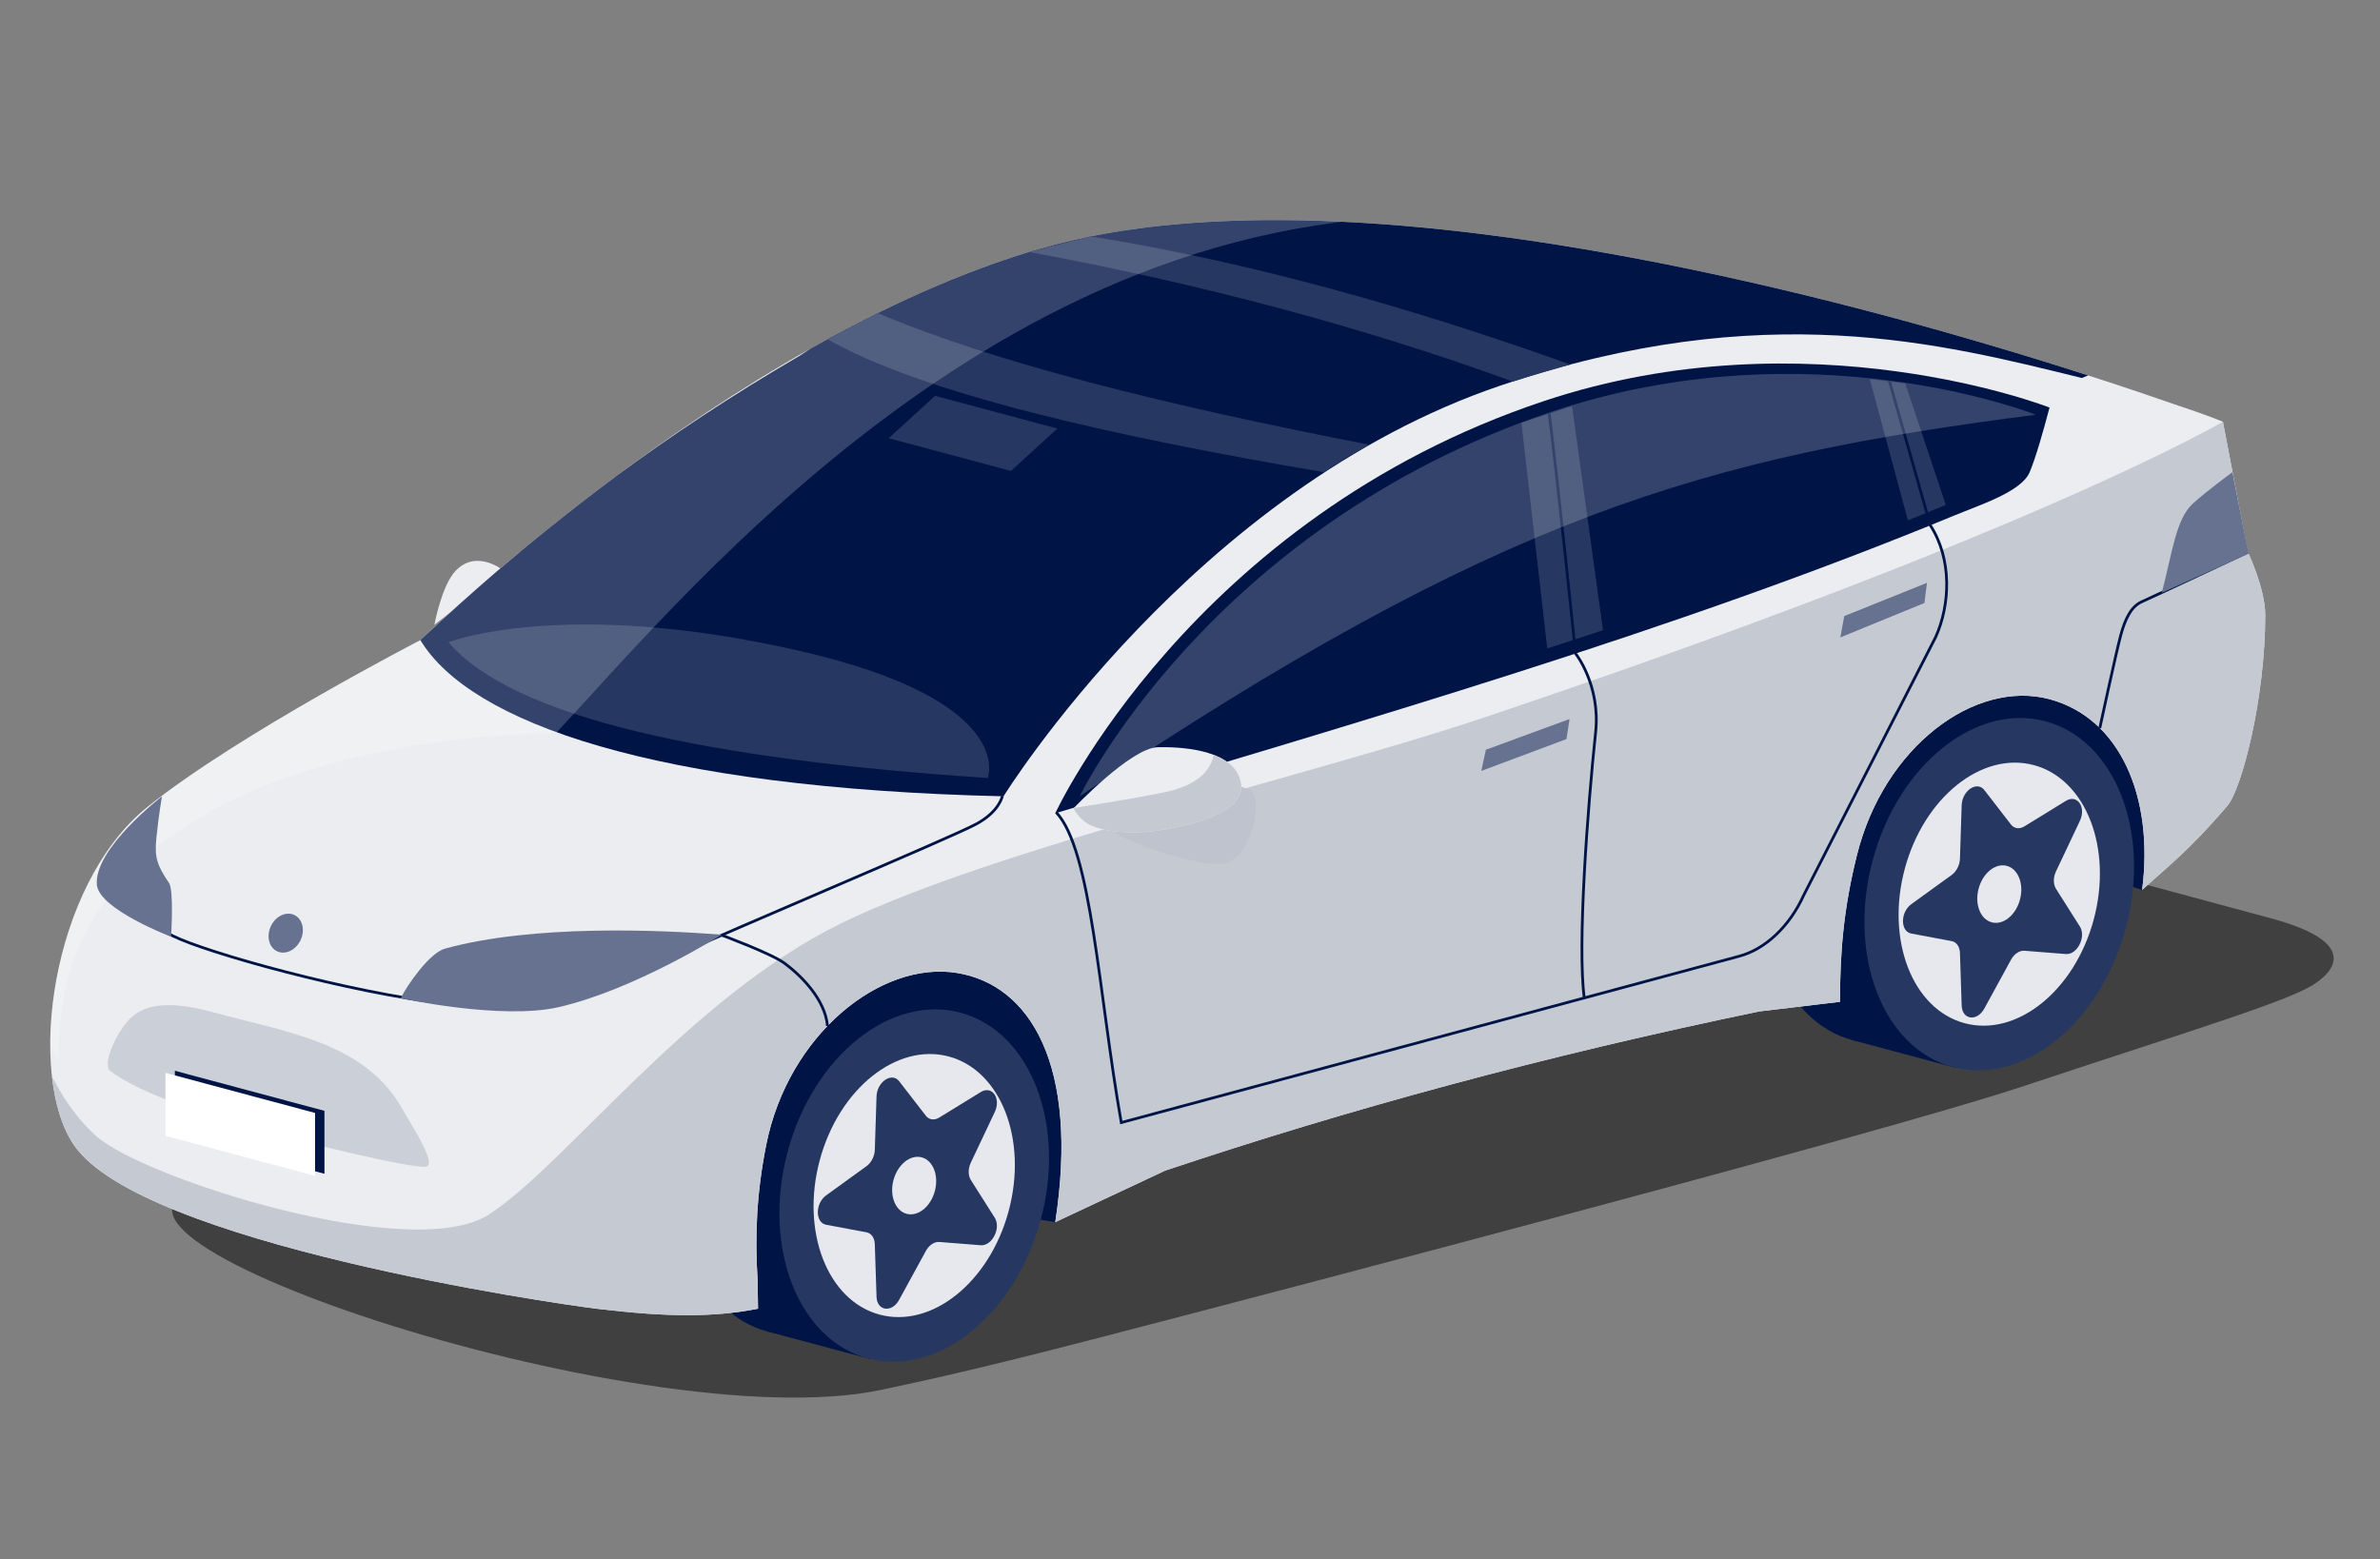 <?xml version="1.0" encoding="utf-8"?>
<!-- Generator: Adobe Illustrator 13.0.0, SVG Export Plug-In . SVG Version: 6.00 Build 14948)  -->
<!DOCTYPE svg PUBLIC "-//W3C//DTD SVG 1.1//EN" "http://www.w3.org/Graphics/SVG/1.1/DTD/svg11.dtd">
<svg version="1.1" id="Layer_1" xmlns="http://www.w3.org/2000/svg" xmlns:xlink="http://www.w3.org/1999/xlink" x="0px" y="0px"
	 width="1221px" height="800px" viewBox="0 0 1221 800" enable-background="new 0 0 1221 800" xml:space="preserve">
<rect x="0" y="0" width="1221" height="800" fill="#808080" stroke="none"/>
<g>
	<path fill="#EBEDF0" d="M258.41,292.857l-35.54,27.745c0,0,3.671-20.202,10.914-27.745
		C244.711,281.481,258.41,292.857,258.41,292.857z"/>
	<path opacity="0.5" d="M1000.93,426.943c-40.74-10.995-107.406-10.995-148.146,0L110.157,607.748
		C1.218,628.167,328.186,739.346,451.992,713.223c23.22-4.898,51.673-11.178,107.387-25.607
		c110.758-28.688,409.099-107.172,477.32-129.806c93.324-30.96,138.087-44.3,151.153-53.203
		c13.066-8.902,18.005-22.351-22.733-33.347L1000.93,426.943z"/>
	<g>
		
			<ellipse transform="matrix(-0.966 -0.259 0.259 -0.966 1799.829 1127.472)" fill="#001446" cx="974.131" cy="445.261" rx="67.212" ry="91.821"/>
		
			<rect x="973.199" y="360.53" transform="matrix(-0.966 -0.259 0.259 -0.966 1850.012 1148.262)" fill="#001446" width="54.786" height="183.642"/>
	</g>
	<g>
		
			<ellipse transform="matrix(-0.966 -0.259 0.259 -0.966 666.709 1277.154)" fill="#001446" cx="417.424" cy="594.69" rx="67.212" ry="91.823"/>
		
			<rect x="416.493" y="509.96" transform="matrix(-0.966 -0.259 0.259 -0.966 716.916 1297.934)" fill="#001446" width="54.785" height="183.643"/>
	</g>
	<polygon fill="#001446" points="1098.98,456.658 1005.829,427.229 602.282,550.213 541.378,627.141 409.204,605.66 
		422.229,493.464 1037.357,323.877 1130.39,385.638 	"/>
	<g>
		<defs>
			<path id="SVGID_1_" d="M1153.215,283.324l-12.82-66.914c0,0-8.899-3.694-24.654-8.87
				c-89.647-31.291-402.517-131.918-582.019-79.971c-159.946,46.289-318.047,200.919-318.047,200.919s-93.609,48.325-139.937,85.537
				C26.106,453.892,13.271,551.658,37.99,587.667c34.537,50.308,245.75,81.212,268.034,83.899c36.662,4.421,60.266,4.421,82.865,0
				l-0.223-14.799c-1.451-22.825-0.49-44.617,4.411-69.226c11.295-56.701,58.767-94.687,97.963-88.257
				c37.34,6.126,62.716,47.139,50.337,127.855l56.424-26.461c93.083-31.182,193.985-58.747,304.874-81.69l41.291-4.898
				c0-25.185,1.761-47.368,8.646-75.124c13.891-55.991,60.747-90.391,98.852-80.18c35.921,9.625,53.663,49.842,47.516,97.871
				c12.398-11.396,23.924-19.982,43.758-43.215c7.172-8.398,19.414-54.656,19.382-97.965
				C1162.109,301.998,1153.215,283.324,1153.215,283.324z"/>
		</defs>
		<use xlink:href="#SVGID_1_"  overflow="visible" fill="#EBEDF0"/>
		<clipPath id="SVGID_2_">
			<use xlink:href="#SVGID_1_"  overflow="visible"/>
		</clipPath>
		<path clip-path="url(#SVGID_2_)" fill="#001446" d="M770.066,197.76c135.012-45.63,226.324-21.345,298.003-3.798l3.226-1.314
			c-122.832-39.582-380.964-110.4-537.573-65.079c-40.238,11.645-80.358,30.15-117.875,51.323c-2.033,1.31-4.066,2.626-6.104,3.966
			c-34.225,19.936-65.134,40.465-93.56,61.441c-24.004,17.865-44.808,34.831-61.168,48.797
			c-13.222,11.359-25.932,22.809-38.245,34.332c-0.717,0.688-1.093,1.057-1.095,1.058c25.595,42.403,119.938,76.001,299.162,80.142
			C514.838,408.629,612.322,251.074,770.066,197.76z"/>
		<path clip-path="url(#SVGID_2_)" fill="#263762" d="M805.616,187.048c-9.64,2.766-17.326,4.875-29.495,8.749
			c-77.4-28.202-160.277-50.203-248.191-66.502l31.64-7.999C640.839,134.424,722.417,157.271,805.616,187.048z"/>
		<path clip-path="url(#SVGID_2_)" fill="#263762" d="M450.303,160.642l-25.789,13.437c48.236,27.411,142.744,49.188,254.646,68.232
			c6.484-4.38,14.232-8.917,23.194-14.132C598.919,208.148,510.332,186.22,450.303,160.642z"/>
		<path clip-path="url(#SVGID_2_)" fill="#263762" d="M230.052,329.533c33.278,38.931,132.888,60.192,276.668,69.685
			c0,0,15.68-39.577-96.977-65.329C289.629,306.431,230.052,329.533,230.052,329.533z"/>
		<polygon clip-path="url(#SVGID_2_)" fill="#263762" points="455.91,224.868 518.625,241.671 542.433,219.922 479.718,203.119 		
			"/>
		<path opacity="0.2" clip-path="url(#SVGID_2_)" fill="#FFFFFF" d="M30.258,543.811c-4.354-131.527,152.6-165.781,255.141-167.827
			c69.379-74.044,242.531-287.294,488.733-263.049l126.302-16.841L759.495,80.301l-290.55,40.995L-18.521,464.547L30.258,543.811z"
			/>
		<path clip-path="url(#SVGID_2_)" fill="#C5C9D2" d="M1140.395,216.41c0,0-95.957,56.846-380.441,152.255
			c-87.012,29.182-250.213,66.913-328.467,105.163c-78.254,38.251-141.359,124.046-180.705,149.43
			c-39.346,25.385-176.993-18.528-201.314-40.184c-30.525-27.18-37.16-75.334-37.16-75.334l-1.82,109.277l326.445,110.273
			l882.107-234.805L1140.395,216.41z"/>
	</g>
	<path fill="#001446" d="M541.378,417.33c158.873-47.809,318.273-93.616,461.48-152.911c12.897-5.34,34.175-12.085,38.405-22.109
		c3.174-7.521,7.027-21.144,10.201-33.176c0,0-123.738-48.492-259.27-3.366C611.194,266.035,541.378,417.33,541.378,417.33z"/>
	<g>
		
			<ellipse transform="matrix(-0.966 -0.259 0.259 -0.966 1897.541 1167.951)" fill="#263762" cx="1025.653" cy="459.067" rx="67.213" ry="91.821"/>
		
			<ellipse transform="matrix(-0.966 -0.259 0.259 -0.966 1897.549 1167.94)" fill="#E6E8ED" cx="1025.653" cy="459.066" rx="50.179" ry="68.553"/>
		<path fill="#263762" d="M1054.77,456.084l12.262,19.355c3.362,5.307-1.36,14.582-7.188,14.121l-21.259-1.682
			c-2.535-0.199-5.253,1.617-6.883,4.602l-13.683,25.037c-3.751,6.864-11.391,5.852-11.631-1.541l-0.878-26.967
			c-0.104-3.215-1.783-5.613-4.254-6.076l-20.718-3.883c-5.679-1.064-5.679-10.966,0-15.075l20.718-14.983
			c2.471-1.789,4.15-5.086,4.254-8.359l0.878-27.436c0.24-7.521,7.88-12.629,11.631-7.773l13.683,17.704
			c1.63,2.11,4.348,2.471,6.883,0.912l21.259-13.073c5.828-3.584,10.551,3.161,7.188,10.268l-12.262,25.928
			C1053.307,450.254,1053.307,453.775,1054.77,456.084z"/>
		
			<ellipse transform="matrix(-0.966 -0.259 0.259 -0.966 1897.572 1167.911)" fill="#E6E8ED" cx="1025.653" cy="459.066" rx="10.976" ry="14.995"/>
	</g>
	<g>
		
			<ellipse transform="matrix(-0.966 -0.259 0.259 -0.966 764.421 1317.632)" fill="#263762" cx="468.946" cy="608.497" rx="67.213" ry="91.821"/>
		
			<ellipse transform="matrix(-0.966 -0.259 0.259 -0.966 764.415 1317.634)" fill="#E6E8ED" cx="468.946" cy="608.497" rx="50.179" ry="68.552"/>
		<path fill="#263762" d="M498.063,605.514l12.262,19.356c3.362,5.306-1.36,14.581-7.188,14.12l-21.259-1.68
			c-2.535-0.201-5.252,1.615-6.884,4.602l-13.682,25.037c-3.751,6.863-11.39,5.85-11.631-1.543l-0.878-26.966
			c-0.104-3.216-1.783-5.614-4.254-6.077l-20.718-3.883c-5.679-1.064-5.679-10.966,0-15.073l20.718-14.985
			c2.471-1.789,4.15-5.086,4.254-8.357l0.878-27.436c0.241-7.522,7.88-12.629,11.631-7.775l13.682,17.705
			c1.632,2.111,4.349,2.472,6.884,0.912l21.259-13.074c5.83-3.584,10.551,3.161,7.188,10.27l-12.262,25.926
			C496.6,599.686,496.6,603.205,498.063,605.514z"/>
		
			<ellipse transform="matrix(-0.966 -0.259 0.259 -0.966 764.391 1317.644)" fill="#E6E8ED" cx="468.946" cy="608.497" rx="10.976" ry="14.994"/>
	</g>
	<path fill="#6A6774" d="M226.244,643.476"/>
	<polygon fill="#263762" points="780.523,216.922 793.778,332.758 822.39,323.386 806.509,208.417 	"/>
	<polygon fill="#263762" points="978.8,267.021 998.262,259.102 977.455,196.771 959.242,194.516 	"/>
	<g>
		<path fill="none" stroke="#001446" stroke-width="1.423" stroke-miterlimit="10" d="M793.947,205.495
			c5.355,41.662,14.361,129.873,14.361,129.873s12.853,16.121,10.297,40.332c-4.141,39.229-9.441,109.543-5.836,136.38"/>
		<path fill="none" stroke="#001446" stroke-width="1.423" stroke-miterlimit="10" d="M967.957,190.762l22.349,78.803
			c11.169,17.286,10.288,40.651,2.729,57.355L925.32,459.438c-7.176,15.857-19.637,27.641-33.027,31.227l-317.051,85.375
			c-11.717-66.535-15.184-139.824-33.369-159.166"/>
		<path fill="none" stroke="#001446" stroke-width="1.423" stroke-miterlimit="10" d="M514.232,408.437
			c0,0-1.343,7.838-13.181,14.298c-13.144,7.174-127.669,55.11-156.346,68.523c-36.004,16.84-84.032,27.508-115.85,23.808
			c-49.94-5.806-122.818-26.131-140.238-34.841c-19.024-9.512-38.982-31.158-29.71-40.939"/>
		<path fill="none" stroke="#001446" stroke-width="1.423" stroke-miterlimit="10" d="M1153.215,283.324
			c0,0-48.838,23.014-54.32,25.412c-5.48,2.398-8.574,8.661-10.896,17.197c-2.323,8.536-10.743,47.652-10.743,47.652"/>
		<path fill="none" stroke="#001446" stroke-width="1.423" stroke-miterlimit="10" d="M370.256,479.87
			c0,0,25.559,9.458,32.254,14.437c8.22,6.113,20.804,18.336,22.004,32.176"/>
	</g>
	<path fill="#CBCFD7" d="M218.451,598.688c6.555-0.705-8.979-23.938-11.199-28.105c-18.856-35.409-58.827-40.559-98.979-51.408
		c-36.001-9.73-42.43,3.986-47.159,10.894c-1.823,2.663-8.738,16.221-4.443,19.544c9.984,7.724,32.979,17.727,66.26,27.324
		C158.946,587.322,210.847,599.507,218.451,598.688z"/>
	
		<ellipse transform="matrix(0.903 0.43 -0.43 0.903 220.176 -16.451)" fill="#667290" cx="146.474" cy="478.743" rx="8.419" ry="10.317"/>
	<path fill="#667290" d="M1145.269,242.31c0,0-13.749,10.057-20.261,16.083c-8.77,8.116-10.502,24.931-15.939,45.808l44.514-20.081
		L1145.269,242.31z"/>
	<path fill="#667290" d="M370.256,479.644c-32.467-2.526-96.823-5.261-141.945,7.136c-8.008,2.199-19.586,18.948-22.729,25.482
		c0,0,51.603,11.309,81.055,4.547C325.596,507.863,370.256,479.644,370.256,479.644z"/>
	<g>
		<polygon fill="#667290" points="762.291,384.721 805.23,368.965 803.625,379.258 759.953,395.6 		"/>
	</g>
	<g>
		<polygon fill="#667290" points="946.143,316.139 988.582,299.079 987.291,309.416 944.14,327.083 		"/>
	</g>
	<path opacity="0.2" fill="#FFFFFF" d="M553.896,408.629c214.794-144.381,320.367-174.077,490.542-195.803
		c0,0-116.235-46.309-249.477-1.206C620.392,270.715,553.896,408.629,553.896,408.629z"/>
	<g>
		<path fill="#BEC3CD" d="M566.125,419.537c0,0-3.854,1.002,5.841,7.574c10.567,7.164,48.286,19.383,57.99,15.512
			c13.604-5.426,17.987-35.131,11.02-37.461c-17.461-5.844-23.613-11.458-29.465-11.117
			C605.657,394.385,566.125,419.537,566.125,419.537z"/>
		<g>
			<defs>
				<path id="SVGID_3_" d="M550.75,414.799c0,0,29.465-31.111,43.271-31.376c10.746-0.206,35.821,0.797,41.629,15.021
					s-11.726,21.884-34.013,26.457c-22.288,4.572-37.514,1.092-42.919-1.82S550.75,414.799,550.75,414.799z"/>
			</defs>
			<use xlink:href="#SVGID_3_"  overflow="visible" fill="#EBEDF0"/>
			<clipPath id="SVGID_4_">
				<use xlink:href="#SVGID_3_"  overflow="visible"/>
			</clipPath>
			<path clip-path="url(#SVGID_4_)" fill="#C5C9D2" d="M622.721,384.605c0,0,1.925,15.434-23.023,21.415
				c-12.965,3.107-54.033,9.414-54.033,9.414l9.993,18.131l82.552,1.566l10.695-35.534l-15.097-20.392L622.721,384.605z"/>
		</g>
	</g>
	<g>
		<polygon fill="#001446" points="89.708,581.766 166.451,602.33 166.451,570.029 89.708,549.466 		"/>
		<polygon fill="#FFFFFF" points="84.881,582.839 161.625,603.403 161.625,571.104 84.881,550.539 		"/>
	</g>
	<path fill="#667290" d="M87.771,480.686c0,0,1.512-23.817-1.058-27.584c-6.243-9.152-7.45-13.299-6.516-22.816
		c1.274-12.979,2.937-21.656,2.937-21.656s-35.191,26.957-33.423,45.465C50.912,466.66,87.771,480.686,87.771,480.686z"/>
</g>
</svg>
